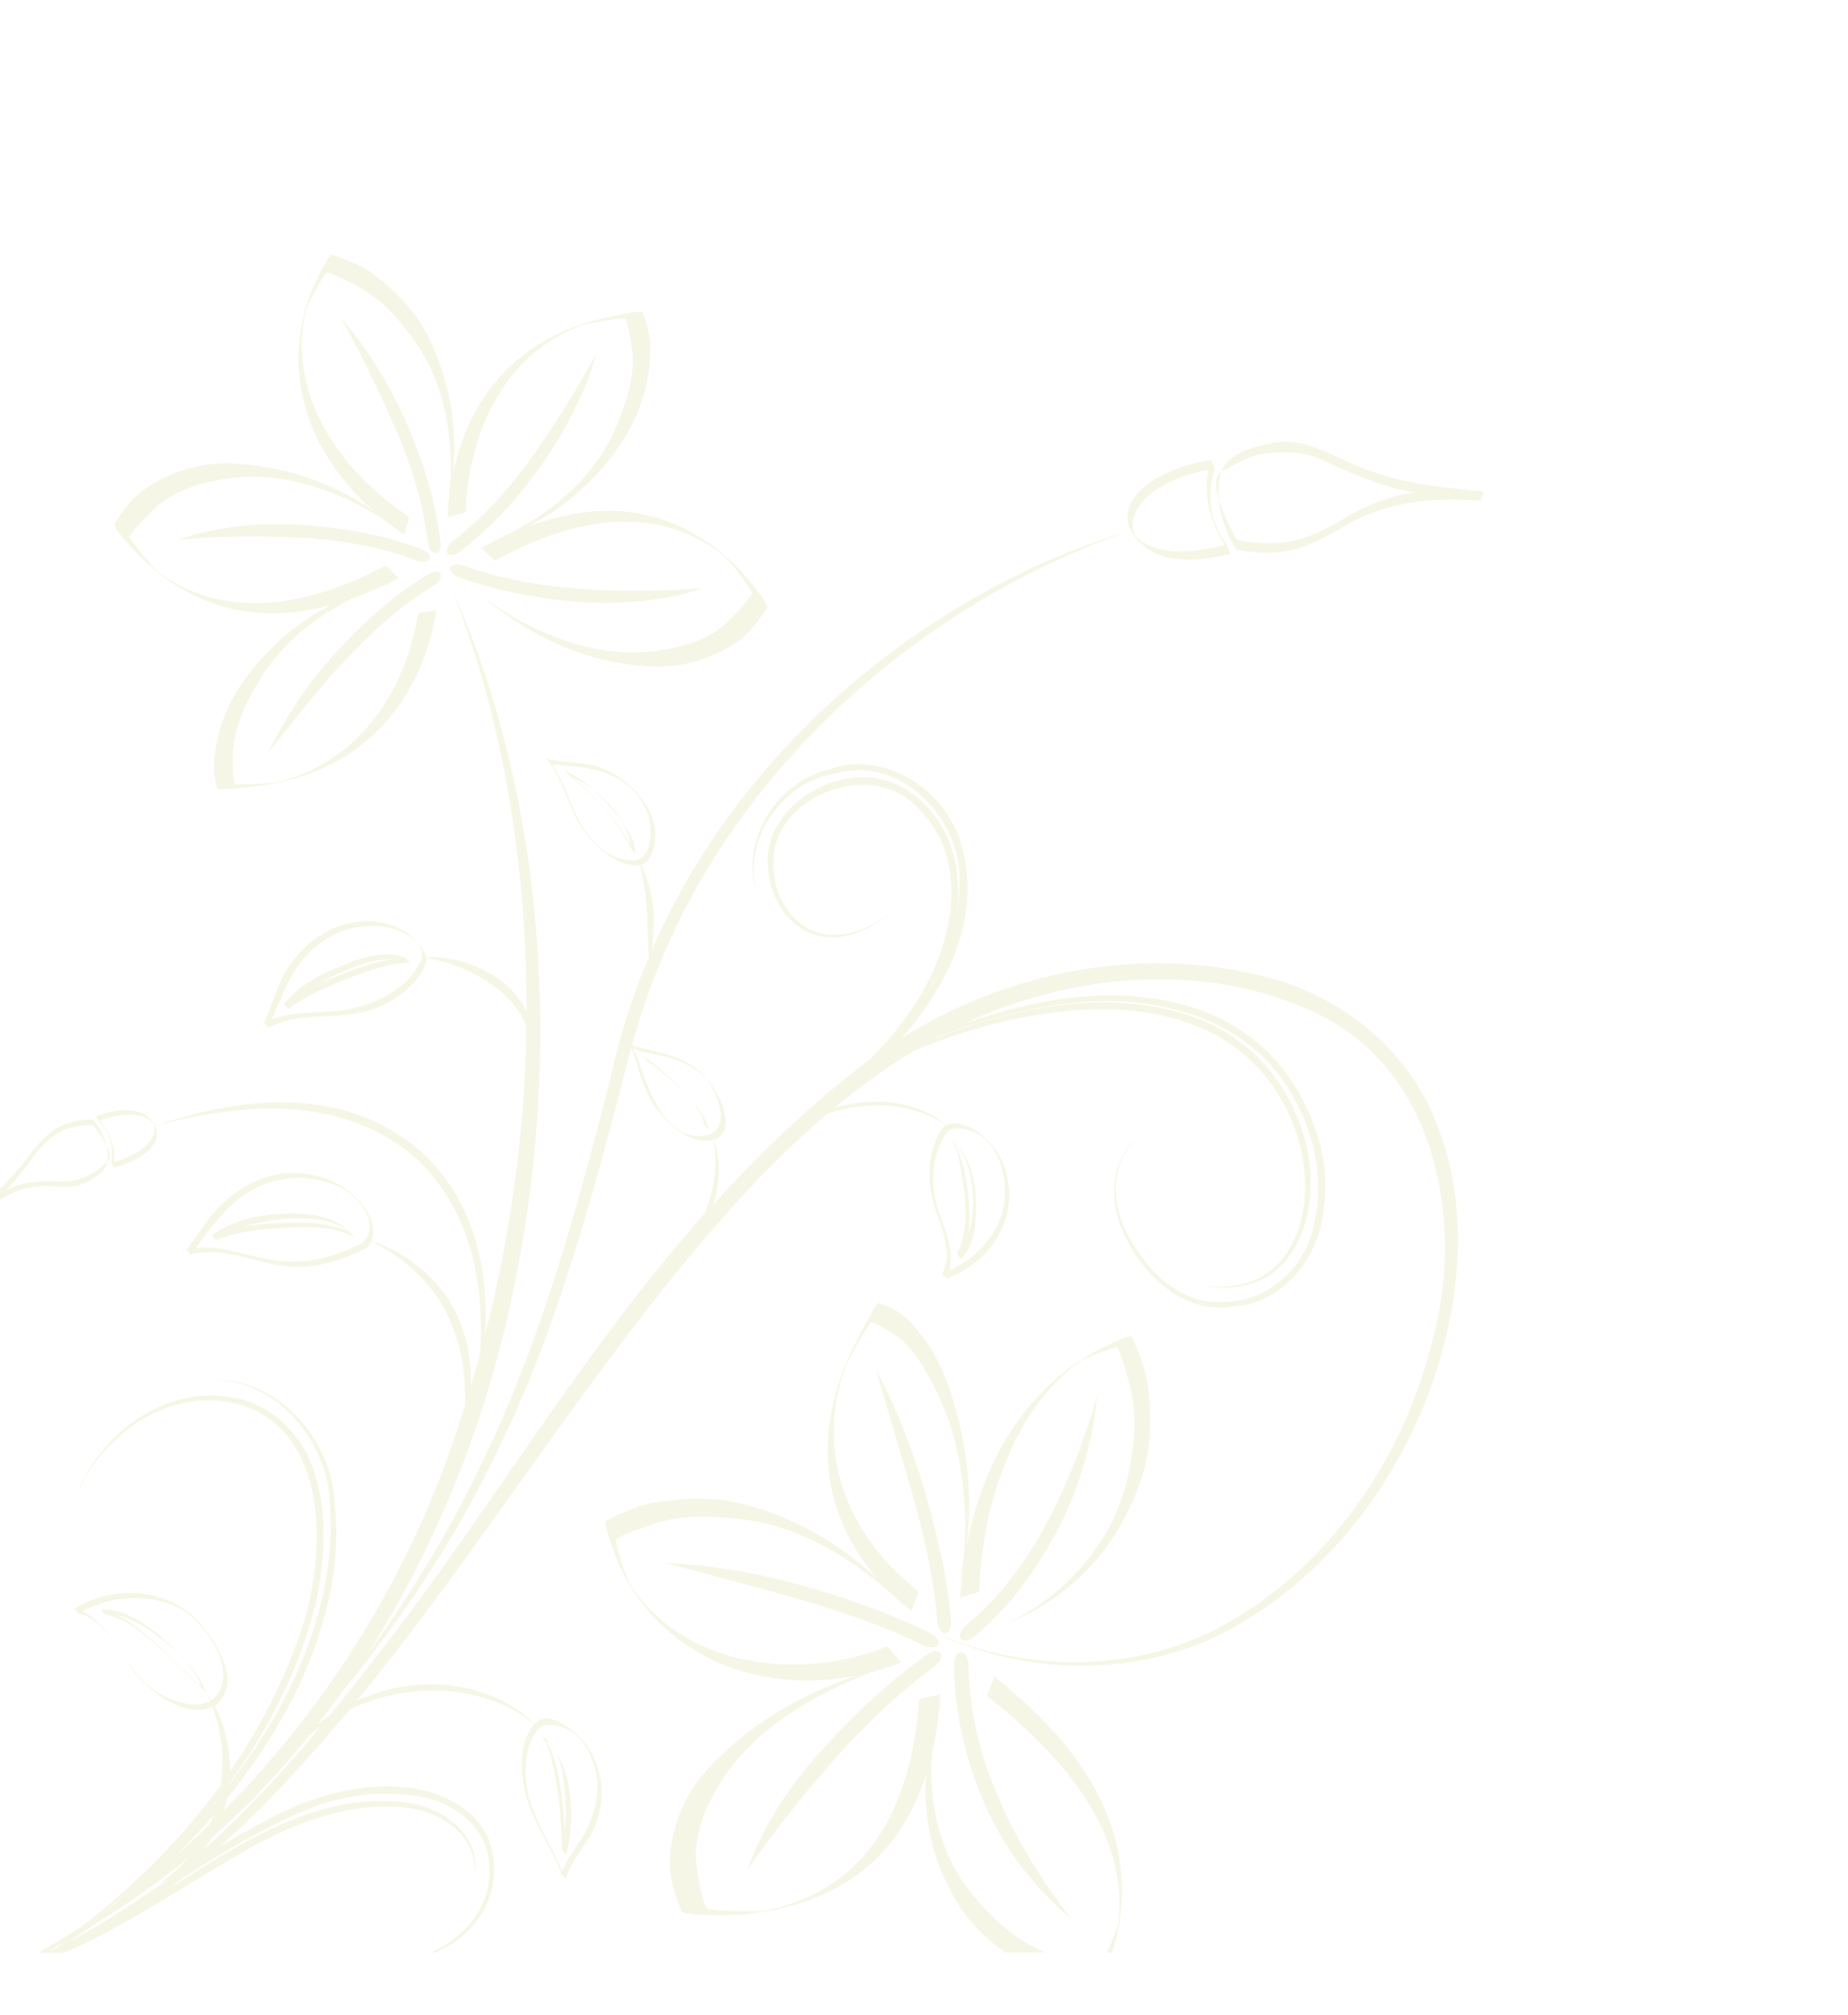 <?xml version="1.0" encoding="UTF-8"?>
<svg id="Ebene_1" xmlns="http://www.w3.org/2000/svg" version="1.1" viewBox="0 0 178.11 194.13">
  <!-- Generator: Adobe Illustrator 29.8.0, SVG Export Plug-In . SVG Version: 2.1.1 Build 160)  -->
  <defs>
    <style>
      .st0 {
        fill: #e9eac1;
        opacity: .4;
      }
    </style>
  </defs>
  <path class="st0" d="M101.06,146.38l.03-.03c2.2-4.24,3.64-8.36,4.65-11.87-.35,3.71-1.41,8.2-3.6,12.53-2.04,4-4.69,7.71-8.19,10.63-.52.45-1.13.57-1.35.25-.22-.3.01-.89.51-1.3,3.36-2.78,5.97-6.36,7.96-10.22ZM14.89,108.65h0s0-.01,0,0ZM41.42,53.84c-.14.3-.68.39-1.23.19-3.64-1.38-7.58-2.06-11.51-2.23h-.03c-4.29-.24-8.26-.1-11.52.22,3.12-1.11,7.21-1.73,11.6-1.46,4.05.23,8.1.89,11.91,2.35.57.21.93.63.79.93ZM27.79,97.2s-.12-.12-.22-.24c-.11-.1-.21-.21-.2-.22,1.31-1.74,3.58-2.91,5.55-3.7,1.85-.74,4.22-1.57,6.17-.75.05.02.1.09.15.17.09.1.18.2.26.3-2.14.06-4.31.85-6.27,1.64-1.88.76-3.82,1.59-5.45,2.82ZM32.98,93.65c-.77.34-1.57.74-2.35,1.19.85-.4,1.72-.76,2.58-1.08,1.48-.56,3.04-1.11,4.63-1.35-1.67-.05-3.46.61-4.87,1.24ZM21.3,171.9c.38-2.72-.02-5.33-.82-7.46-2.47,1.19-5.71-1.26-7.24-2.98-1.8-2.01-2.82-5.36-5.68-6-.04,0-.14-.14-.24-.26-.06-.07-.12-.13-.18-.2,3.72-2.28,8.96-2.09,11.99,1.24,1.68,1.85,4.31,5.92,1.63,8.05-.03.02-.07.03-.1.05.95,1.73,1.54,3.95,1.5,6.33,2.91-4.21,5.37-8.92,7.04-14.13,2.46-7.91,1.96-18.3-5.48-21.01-7.23-2.52-14.36,3.09-16.46,8.87,1.89-5.66,8.33-11.31,15.73-9.65,3.58.82,6.48,3.86,7.47,7.65,1.09,3.75.84,7.92.01,11.93-1.67,6.65-4.68,12.47-8.37,17.49,0,.03-.01.06-.01.09,1.64-2.15,3.19-4.43,4.59-6.88,3.45-6.17,5.51-12.96,5.14-19.44.11-6.55-5.13-12.61-11.14-12.64,5.77-.2,11.25,5.39,11.56,11.77.76,6.27-1.01,12.86-4,18.87-1.86,3.58-4.04,6.83-6.4,9.76-.07.37-.17.74-.28,1.09,9.9-9.93,18.19-22.88,22.94-38.02.11-.35.21-.7.32-1.05.05-2.45-.21-5.14-1.29-7.75-1.54-4.02-4.86-6.54-7.73-8.05-.1.23-.24.45-.44.66,0,0-.07-.08-.16-.18.07.1.14.19.16.18-2.56,1.28-5.3,2.16-8.2,1.72-2.84-.44-5.9-1.87-8.79-1.08-.03,0-.41-.47-.41-.46,1.17-1.47,2.08-3.13,3.46-4.43,1.78-1.69,4.2-2.96,6.72-2.96,2.53,0,4.84.85,6.53,2.74.87.98,1.67,2.53,1.14,3.79,2.96,1.02,6.44,3.29,8.25,7.16,1.05,2.32,1.37,4.67,1.31,6.85.31-1.03.62-2.06.91-3.09.4-6.21-.61-13.52-6.07-18.76-7.75-6.88-18.32-5.03-25.24-3.26l.06.12-.05-.07.07.15c.01.06-.03-.04,0,.02l.05.11c.43,2.13-2.64,3.34-4.11,3.71,0,0-.27-.41-.26-.45.21-1.51-.08-2.95-1.23-4.02-.02-.02-.07-.12-.13-.22l-.14-.24c1.89-.75,4.52-1.07,5.61.69l-.05-.14.18.34c6.54-2.15,16.56-4.41,24.67,1.73,6.22,4.96,7.5,12.27,7.09,18.52,2.59-10.11,3.87-20.18,4.01-29.84-.55-1.3-1.46-2.55-2.74-3.54-2.21-1.76-4.76-2.66-6.92-3.03.03.2.01.41-.07.62-1.02,2.5-3.86,4.17-6.41,4.68-2.83.57-6.14,0-8.74,1.43,0,0-.43-.44-.42-.46.83-1.79,1.26-3.74,2.38-5.41,1.58-2.37,4.16-4.22,7.09-4.37,1.95-.1,3.83.4,5.17,1.88.39.43.88.98.99,1.58,2.12-.12,4.8.48,7.1,2.18,1.17.8,2.02,1.88,2.57,3.02.04-15.19-2.65-29.31-7.26-40.85,9.05,19.99,11.91,48.25,3.89,76.22-2.83,9.69-6.94,18.74-12.05,26.71,4.2-5.79,8.18-12.25,11.53-19.42,5.2-10.86,8.69-23.26,11.98-36.19.89-4.12,2.15-8.02,3.7-11.7-.07-1.23-.1-2.61-.16-4.07-.08-1.81-.37-3.41-.67-4.8-.03,0-.06.03-.1.03-2.02.09-3.64-1.34-4.9-2.77-1.92-2.2-2.17-5.28-4-7.48,0,0,0,0,0,0,1.73.42,3.57.22,5.26.87,1.35.52,2.44,1.32,3.4,2.39.97,1.09,1.82,2.53,1.8,4.04,0,.93-.28,2.6-1.38,2.9.59,1.22,1.08,2.77,1.2,4.51.06,1.33-.02,2.57-.15,3.69,9.43-21.66,29.28-35.48,46.06-40.36-18.9,6.43-40.7,23.23-47.87,49.19-.03.11-.06.22-.08.33.13.06.31.14.55.2,2.41.6,4.68.95,6.45,2.83-.03-.04-.07-.09-.1-.13.07.08.14.16.21.24.01.02.03.03.04.04.01.02.03.04.05.06.02.02.03.04.05.06,0,0,0,0-.01,0,1.07,1.29,2.97,4.83.68,5.85-.02,0-.06-.04-.1-.09h0c.04.05.08.09.1.09-.02,0-.05,0-.07.01.58,1.58.71,3.71.06,5.82-.05.16-.11.3-.16.45,4.54-5.03,9.51-9.8,15.16-14.05,1.96-1.97,3.77-4.2,5.21-6.77,2.85-5.07,4.26-12.52-.4-17.24-4.61-5.28-14.21-1.2-14.1,4.93-.17,2.93,1.48,5.88,3.98,6.77,2.53.94,5.3-.28,7.35-1.82-1.92,1.54-4.51,2.91-7.14,2.19-2.61-.66-4.54-3.42-4.71-6.38-.84-6.22,7.85-11.44,13.6-7.47,4.26,2.95,5.26,7.96,4.46,12.53.3-1.55.45-3.17.36-4.88-.49-5.82-6.09-10.99-11.75-9.44-5.56.8-9.28,6.77-7.72,11.6-1.72-4.54,1.49-10.68,6.91-11.93,5.43-2.08,11.8,2.26,12.93,7.97,1.49,6.18-1.28,11.91-4.38,16.05-.5.64-1.01,1.24-1.54,1.83,10.9-6.8,24.38-9.1,36.3-5.54,6.48,1.96,12.13,6.65,14.79,12.73,2.74,6.04,3,12.76,1.93,18.9-2.22,12.35-9.33,23.28-19.04,29.5-9.76,6.5-22.08,6.04-31.18,1.52,8.93,4.13,20.45,4.41,29.7-1.4,9.2-5.63,16.02-15.6,18.72-26.82,2.88-10.88.54-25.13-10.67-30.98-10.34-5.24-23.56-4.42-34.51.7,2.39-.85,4.89-1.55,7.53-2.06,7.39-1.44,17.46-.97,23.27,6.58,2.89,3.8,4.47,8.59,3.84,13.21-.29,4.57-3.86,9.21-8.55,9.5-4.69.93-8.57-2.76-10.25-6.06-1.97-3.22-2.18-8.46,1.46-10.49-3.42,2.04-3.24,6.9-1.41,9.94,1.69,3.09,4.82,6.51,9.09,6.19,4.1.09,7.93-3.25,8.69-7.42,1-4.07.19-8.56-1.98-12.29-4.65-8.64-15.28-10.17-23.05-8.83-3.99.6-7.72,1.66-11.17,3.01-.1.06-.21.11-.31.17,1.99-.8,4.08-1.51,6.27-2.08,5.93-1.52,12.9-2.31,19.35.28,6.94,2.7,10.82,9.95,10.59,16.22-.11,3.15-1.25,6.19-3.37,7.95-2.09,1.73-5.12,1.92-7.23,1.33,2.05.44,4.91.21,6.79-1.38,1.96-1.55,3.07-4.28,3.24-7.15.4-5.72-2.73-12.31-8.51-15.47-6.29-3.37-13.72-2.82-19.95-1.47-3.29.74-6.38,1.77-9.24,2.97-2.69,1.64-5.23,3.49-7.63,5.48.95-.29,1.96-.49,3.03-.57,3.09-.26,6,.69,7.73,2.23.93-.54,2.63.28,3.28.81.88.72,1.71,1.68,2.15,2.73,2,4.77-.75,9.56-5.39,11.25-.02,0-.42-.45-.41-.46,1.2-2.35-.31-4.71-.89-7.01-.58-2.26-.49-5.01.89-6.98.09-.14.21-.25.34-.33-1.81-1.28-4.43-2.03-7.23-1.88-1.47.07-2.86.35-4.13.74-6.7,5.68-12.4,12.47-17.66,19.19-8.06,10.42-15.17,21.14-22.7,31.02-1.64,2.16-3.31,4.28-5.01,6.35,1.33-.6,2.76-1.06,4.3-1.31,5.16-.94,10.12.87,12.8,3.57,1.46-1.63,4.42,1.07,5.23,2.36,1.45,2.31,1.64,5.25.48,7.74-.78,1.66-2.19,3.07-2.71,4.84-.09-.1-.19-.21-.28-.31-.07-.06-.13-.12-.14-.15-.83-2.43-2.46-4.52-3.23-6.97-.73-2.3-1.03-5.42.57-7.44.02-.02.04-.04.06-.06-2.85-2.32-7.29-3.69-11.98-3.09-2.12.25-4.08.87-5.83,1.71-3.95,4.78-8.08,9.26-12.51,13.21,2.3-1.41,4.71-2.76,7.29-3.91,3.3-1.38,6.9-2.15,10.42-1.83,3.38.27,7.35,2.02,8.41,5.65,1.32,4.88-1.63,8.63-5.25,10.27h-.55c3.49-1.48,6.35-4.88,5.55-9.32-.64-3.2-3.73-5.34-6.88-5.74-3.15-.52-6.47-.16-9.59.91-4.75,1.83-8.99,4.43-12.99,6.99-.44.35-.88.67-1.33,1.01,2.06-1.29,4.15-2.62,6.31-3.88,4.81-2.73,9.97-4.85,14.89-4.51,4.96-.17,9.16,3.42,8.21,7.14.59-3.6-3.14-6.58-7.64-6.61-4.48-.28-9.25,1.36-13.75,3.85-5.92,3.32-11.55,7.25-16.96,9.68-.35.18-.7.33-1.05.49h-1.89s.09-.06.14-.09c-.06.03-.12.06-.17.09h-.63c1.37-.77,2.73-1.58,4.07-2.45,4.79-3.67,9.55-8.27,13.55-13.77ZM17.43,155.03c-2.95-1.55-6.6-1.37-9.5.24,1.55.68,2.61,2.19,3.5,3.6,1.28,2.01,2.73,3.96,5.05,4.84,1.17.45,2.6.82,3.77.17-.1-.23-.19-.46-.29-.67.14.19.27.41.4.62,3.06-2.44-.64-7.61-2.92-8.8ZM32.54,114.27c-2.35-1.01-5.02-1.07-7.39-.04-2.94,1.27-4.45,3.63-6.29,6.01,2.64-.32,5.29.93,7.88,1.24,2.95.36,5.59-.41,8.2-1.72,1.92-1.92-.56-4.7-2.41-5.5ZM14.89,108.65l-.03-.31c-1.1-1.45-3.71-.95-5.24-.37.97,1.09,1.47,2.52,1.41,3.98,1.46-.43,3.9-1.51,3.86-3.29,0,0,0,0,0,0ZM38.41,89.66c-2.22-.81-4.78-.48-6.8.72-3.17,1.88-4.07,4.75-5.4,7.83,2.49-.98,5.38-.45,7.97-1.09,2.57-.63,5.36-2.11,6.41-4.68.52-1.3-1.17-2.41-2.17-2.77ZM62.42,78.34c-1.23-3.12-4.07-4.23-7.17-4.5-.54-.05-1.09-.07-1.62-.17-.55-.1-.26.2-.09.47.68,1.12,1.09,2.35,1.6,3.55,1.04,2.48,3.01,5.33,6.04,5.2,1.82-.22,1.71-3.38,1.25-4.55ZM90.65,93.31c-.24.51-.5,1.01-.78,1.48-.37.7-.77,1.38-1.2,2.02.74-1.11,1.42-2.26,1.98-3.5ZM85.29,101.01c.13-.14.25-.28.37-.42-.15.15-.29.31-.44.47.02-.02.04-.03.07-.05ZM90.3,116.18c.59,1.99,1.75,4.16,1.19,6.23,3.15-1.43,5.62-4.44,5.37-8.06-.14-2.1-1-4.51-3.13-5.33-.71-.27-2.02-.61-2.53.18-1.35,1.91-1.55,4.77-.89,6.98ZM51.26,174.07c.78,2.17,2.06,4.11,2.93,6.24.47-1.32,1.44-2.39,2.11-3.6,1-1.81,1.62-4.04,1.09-6.11-.46-1.81-1.39-3.68-3.33-4.23-.68-.19-1.72-.37-2.23.27-1.55,1.97-1.37,5.2-.57,7.44ZM10.14,184.1c.3-.21.59-.44.89-.66,1.68-1.4,3.34-2.9,4.97-4.53-1.9,1.89-3.87,3.62-5.86,5.18ZM18.75,176c.78-.87,1.54-1.78,2.28-2.71,0-.03,0-.05.02-.07-.75.96-1.51,1.89-2.3,2.78ZM17.02,178.71c1.07-.93,2.12-1.9,3.16-2.9.13-.29.27-.59.38-.9-1.15,1.34-2.33,2.6-3.54,3.8ZM68.04,103.85c-1.37-1.25-2.94-1.87-4.75-2.23-.66-.13-1.4-.22-2.02-.51-.57-.26-.09.19.02.45.14.34.27.68.38,1.02.92,2.85,2.82,7.82,6.75,6.72,2.07-.93.63-4.11-.38-5.47ZM36.56,159.22c10.31-13.12,19.28-28.69,31.38-42.34.13-.35.27-.69.38-1.06.71-2.17.79-4.32.41-6.02-2.05.51-3.87-1.1-5.11-2.55-.99-1.15-1.55-2.54-2-3.97-.23-.73-.43-1.49-.75-2.18-.02-.05-.03-.07-.05-.11-3.46,13.55-7,26.66-12.5,38.03-4.33,9.22-9.73,17.17-15.32,23.94-.79,1.11-1.61,2.18-2.44,3.24.38-.32.78-.62,1.2-.91,1.63-1.98,3.22-4.01,4.8-6.07ZM30.86,166.4c-.38.27-.74.55-1.08.84-1.12,1.39-2.27,2.74-3.46,4.04-1.9,2.09-3.9,4-5.94,5.81-.25.41-.53.8-.82,1.17,4-3.56,7.73-7.58,11.31-11.86ZM5.44,187.52c-.24.16-.47.31-.71.46.24-.1.47-.21.71-.32.28-.19.57-.4.85-.6-.28.16-.57.3-.85.45ZM15.53,181.58c.23-.18.47-.35.7-.53-.34.17-.67.32-1.01.44,1.05-.61,2.06-1.47,2.95-2.51-2.98,2.45-6.07,4.61-9.2,6.51-.76.55-1.53,1.06-2.29,1.56,2.89-1.49,5.79-3.44,8.84-5.48ZM41.85,56.39c-3.35,2.01-6.26,4.71-8.89,7.57l-.03.02c-2.87,3.11-5.16,6.18-7.11,8.55,1.36-2.65,3.3-6.12,6.25-9.31,2.67-2.98,5.67-5.76,9.16-7.87.52-.32,1.07-.35,1.23-.05.16.29-.11.78-.6,1.09ZM70.79,62.02c-2.29,1.44-4.9,2.28-7.67,2.2-5.8-.18-10.91-2.35-15.46-5.79-.29-.23-1.32-1.07-1.25-1.01,4.55,3.39,10.63,6,16.45,5.35,2.61-.33,5.37-1,7.34-2.94.21-.2,2.48-2.43,2.25-2.79-.83-1.35-1.69-2.44-2.66-3.47-6.94-5.51-15.27-3.28-22.01.4-.22.12-1.27-1.25-1.47-1.13.66-.36,1.33-.69,2-1.01-.48.17-1.35.47-1.28.45,5.31-2.01,10.37-6.13,12.49-11.47.93-2.44,1.79-4.91,1.35-7.34-.05-.27-.34-2.83-.7-2.81-1.35.13-2.61.32-3.92.61-7.6,2.73-11.03,10.23-11.38,17.99-.02.26-1.72.4-1.74.63.02-.4.06-.8.09-1.2-.08.41-.16.79-.15.74.92-5.63.2-11.82-2.98-16.39-1.42-2.07-3.22-4.16-5.53-5.4-.25-.11-2.97-1.61-3.17-1.33-.73,1.1-1.33,2.22-1.87,3.45-2.04,8.33,3.5,15.81,9.85,19.99.21.14-.54,1.68-.34,1.81-.72-.47-1.4-.98-2.06-1.51-4.33-2.82-9.75-4.68-14.92-3.96-2.59.38-5.34,1.1-7.3,3.05-.21.23-2.46,2.38-2.24,2.7.82,1.17,1.68,2.2,2.62,3.2,6.79,5.06,15.14,3.12,21.94-.51.23-.12,1.24,1.24,1.44,1.13-.37.19-.73.37-1.1.55.5-.12,1.13-.27,1.06-.26-.5.13-1.01.3-1.51.47-1.01.47-2.02.89-3.03,1.25-3.78,1.86-7.16,4.68-9.14,8.24-1.31,2.14-2.33,4.64-2.35,6.88,0,.25-.07,2.78.28,2.78,1.33.01,2.59-.05,3.92-.19,7.84-1.85,12.39-8.62,13.66-16.24.04-.25,1.76-.21,1.79-.43-1.55,9.28-7.4,15.6-16.82,16.97-.38.05-4.3.56-4.36.25-.26-1.18-.44-2.39-.15-3.67.37-2.38,1.28-4.74,2.89-6.87,2.2-3.04,4.97-5.4,8.2-7.08-5.67,1.52-11.35.98-16.51-3.05.07.08.13.15.21.23l-1.11-.98s.02.02.03.02c-.13-.11-.25-.2-.38-.32-.29-.29-3.31-3.32-3.07-3.74.87-1.35,1.84-2.65,3.14-3.49,2.28-1.47,4.88-2.36,7.63-2.33,5.18.09,9.94,1.66,14.14,4.51-5.41-4.79-8.55-11.61-6.55-19.12-.03.07-.07.13-.1.21l.45-1.38s0,.02,0,.03c.05-.15.08-.3.14-.45.13-.39,1.73-4.06,2.14-3.9,1.46.5,2.92,1.04,4.12,1.95,2.06,1.61,3.88,3.48,5.06,5.78,2.08,4.15,2.92,8.59,2.48,13.34,1.51-7.31,6.08-12.81,13.92-14.82.37-.1,4.22-1.02,4.34-.7.45,1.19.76,2.35.76,3.79-.06,2.46-.67,4.93-1.94,7.35-2.37,4.21-5.79,7.46-10.07,9.56,6.3-2.39,12.8-2.43,18.71,2.34,0,0,0,0-.01-.01l.02.02c.49.4.98.83,1.46,1.29.31.2,3.33,3.75,3.09,4.11-.88,1.36-1.85,2.65-3.16,3.48ZM37.98,41.02c-1.7-3.92-3.48-7.42-5.08-10.33,2.23,2.53,4.45,5.91,6.2,9.88,1.62,3.66,2.86,7.54,3.35,11.59.08.61-.13,1.12-.46,1.14-.33.02-.66-.43-.74-1-.47-3.88-1.66-7.66-3.25-11.24v-.03ZM10.26,110.39c.3.65.44,1.28.1,1.56l.03-.5c-.02-.37-.06-.73-.14-1.07ZM27.55,118.28c-2.24.12-4.59.36-6.69,1.2-.03.01-.12-.1-.2-.22-.1-.12-.21-.24-.21-.24,2.2-1.79,5.93-2.24,8.66-2.07,2.01.13,3.75.64,5.01,2.24,0,0,0,0,0,0-1.92-1.06-4.45-1.03-6.57-.92ZM32.98,118.39c.49.2.86.33.19-.06-1.93-1.09-4.42-1.09-6.56-.8-1.04.14-2.16.34-3.23.68,1.38-.25,2.8-.38,4.17-.41,1.29-.03,2.61-.03,3.88.2.52.1,1.06.19,1.55.39ZM15.24,158.64c-1.46-1.26-3.13-2.72-5.09-3.09-.03,0-.07-.03-.11-.08-.03-.03-.05-.07-.07-.11-.04-.07-.09-.14-.13-.2-.03-.04-.06-.07-.1-.07,2.69-.18,5.45,2.17,7.2,3.97,1.15,1.17,2.41,2.48,2.95,4.05,0,0,0,0,0,0-1.54-1.49-3.01-3.06-4.64-4.46ZM19.06,161.72c-.27-.45-.56-.89-.89-1.3-.84-1.02-1.84-1.94-2.9-2.73-1.14-.84-2.48-1.75-3.92-2.05,1.28.63,2.45,1.62,3.47,2.53,1.49,1.31,2.88,2.72,4.29,4.12.54.53.05-.4-.06-.57ZM-1.56,116.08c.13-.12.24-.22.36-.36,1.4-1.41,2.79-2.7,4.04-4.43,1.68-2.22,3.09-3.43,6.08-3.43.7.77,1.13,1.59,1.33,2.52-.39-.84-1.07-1.72-1.32-1.99-2.92,0-4.41,1.18-5.99,3.43-.51.8-1.11,1.43-1.69,2.15l-.66.71c1.5-.77,3.16-.97,4.82-.84,1.09.1,1.98-.11,2.98-.51.71-.32,1.33-.88,1.95-1.38h0c-.17.97-1.01,1.35-1.9,1.9-1.41.81-2.94.37-4.51.44-2.37.04-4.35,1.44-6.07,3.02.03-.03-.29-.42-.25-.46l.81-.78ZM44.64,54.48c3.69,1.33,7.62,2,11.56,2.27h.04c4.31.31,8.31.15,11.57-.09-3.12,1.07-7.22,1.64-11.64,1.36-4.08-.28-8.1-1.03-11.95-2.4-.58-.2-.94-.62-.81-.93.13-.31.68-.4,1.23-.21ZM43.6,52.16c3.11-2.37,5.75-5.35,7.96-8.56l.03-.02c2.44-3.49,4.39-6.79,5.89-9.51-.8,2.99-2.48,6.55-4.91,10.2-2.28,3.31-4.99,6.38-8.23,8.87-.48.38-1.03.45-1.21.18-.19-.28.03-.79.48-1.15ZM57.19,76.12c1.09.84,2.1,1.89,2.78,3.04-.39-.51-.81-.99-1.21-1.44-.48-.54-1.01-1.09-1.57-1.6ZM53,167.96s.07.11.11.16c-.09-.1-.18-.2-.29-.27-.43-.29.2.57.31.84.16.42.31.84.42,1.28.26,1.01.45,2.04.59,3.08.15,1.12.24,2.25.32,3.38.11-1.14.1-2.3,0-3.4-.09-1.06-.21-2.92-.82-4.16,1.67,2.72,1.69,6.97.93,9.84,0-.03-.03-.07-.06-.1-.06-.06-.15-.13-.23-.2-.02-.02-.05-.04-.06-.05-.04-.04-.07-.08-.06-.11-.05-2.54-.22-5.14-.75-7.63-.22-1.04-.45-2.23-1.05-3.14-.3-.47.48.3.66.51ZM95.21,163.47c-.23-.18.77-1.83.56-1.99,7.77,6.14,13.57,13.84,12.14,23.51.01-.04.03-.08.05-.13l-.25,1.19c-.05.27-.09.53-.15.81-.03.13-.18.63-.38,1.27h-.5c.41-.89.79-1.79,1.09-2.73,1.1-9.07-5.64-16.44-12.56-21.93ZM139.83,48.15c-3.44,0-6.74.6-9.79,2.29-4.02,2.35-6.24,3.41-10.91,2.5-.01,0,.01-.2.04-.41-.05.16-.09.32-.04.41-.94-1.55-1.51-3.09-1.64-4.76.49,1.56,1.4,3.28,1.74,3.84,4.66.89,7.04-.07,11.05-2.49,1.35-.76,2.79-1.32,4.32-1.76.55-.14,1.1-.23,1.67-.3-2.92-.59-5.64-1.63-8.49-2.98-1.85-.93-3.71-1.07-5.79-.8-1.52.16-2.94,1.06-4.23,1.73h-.02c.62-1.6,2.39-2.18,4.43-2.65,3.2-.82,5.88.95,8.54,2.07,3.98,1.73,8.11,2.13,12.33,2.51-.08,0-.25.88-.35.87l-1.96-.07c-.31-.02-.56-.04-.9-.01ZM117.48,48.18c-.38-1.22-.47-2.33.25-2.74-.1.26-.17.54-.21.86-.08.65-.08,1.28-.04,1.88ZM62.44,102.28c1.03,1.11,2.07,2.21,3.09,3.33-1.05-1.15-2.14-2.27-3.19-3.41-.05-.06-.17-.2-.26-.3-.04-.05-.07-.11-.12-.14,1.48.96,2.83,2.2,4.01,3.51.04.05.08.1.13.14-.32-.34-.66-.66-.98-.96-.84-.78-1.72-1.54-2.68-2.17ZM118.24,52.52s.1.22.17.41l.18.45c-3.09.7-7.13,1.22-9.26-1.76l.11.25-.47-.79.09.11-.13-.25s0,0,0-.01c0,0,0,0-.01-.02l-.11-.2c-1.09-3.71,4.89-6.1,7.9-6.36.02,0,.39.79.36.86-.83,2.58-.45,5.14,1.18,7.3ZM109.18,50.9s.01.11,0,0l.09.55c2.09,2.42,6.2,1.66,8.77,1.09-1.35-2.15-2.07-4.71-1.57-7.28-2.91.45-7.59,2.49-7.28,5.63ZM68.1,108.58c.08.09.16.18.23.28-.12-.14-.25-.28-.37-.41-.01-.01-.02-.02-.03-.03-.2-.26-.42-.51-.63-.77.2.24.41.46.61.7-.22-.89-.75-1.71-1.37-2.43.78.88,1.54,1.82,1.8,2.96-.02-.09-.13-.19-.24-.29ZM91.96,160.39c0-.69.29-1.23.67-1.21.37.02.69.55.71,1.2.06,4.38,1.11,8.8,2.95,12.93v.04c1.99,4.53,4.55,8.44,6.96,11.51-3.18-2.57-6.34-6.44-8.36-11.08-1.86-4.29-2.92-8.81-2.93-13.4ZM89.02,158.54c-3.95-1.96-8.12-3.36-12.35-4.55l-.03-.02c-4.6-1.3-8.9-2.42-12.52-3.39,3.79.16,8.28.82,12.92,2.1,4.28,1.2,8.51,2.63,12.59,4.65.61.29.97.79.79,1.12-.17.33-.81.39-1.4.09ZM90.05,160.58c-3.57,2.62-6.86,5.77-9.83,9.17l-.03.02c-3.25,3.69-6.01,7.29-8.14,10.36,1.17-3.52,3.6-7.55,6.95-11.28,3.1-3.46,6.51-6.68,10.24-9.37.56-.42,1.17-.51,1.39-.2.21.31-.03.89-.56,1.29ZM87.79,143.45c-1.28-4.42-2.46-8.32-3.33-11.41,1.48,2.64,3.08,6.45,4.46,10.93,1.23,4.16,2.34,8.57,2.74,13.12.07.68-.18,1.25-.55,1.27-.37.02-.73-.49-.78-1.14-.32-4.39-1.37-8.66-2.53-12.73v-.04ZM63.18,144.76c2.93-.48,5.79-.54,8.5.16,4.9,1.3,9.02,3.63,12.87,7.15-5.4-6.15-6.31-14.12-2.29-22.26.19-.38,2.15-4.37,2.41-4.27,1.06.35,2.07.82,2.95,1.69,1.48,1.6,2.88,3.62,3.78,6.26,1.65,4.79,2.42,10,1.78,15.41,1.43-7.56,5.03-13.82,10.71-17.68-.04.02-.07.03-.11.05l.81-.49c.23-.14.44-.29.67-.42.32-.16,3.64-1.93,3.82-1.54.67,1.45,1.32,2.98,1.55,4.68.39,2.98.34,6.07-.62,8.94-1.99,6.01-5.91,10.62-11.53,13.35-.37.18-1.7.77-1.61.72,5.73-2.66,10.52-7.96,11.86-14.37.62-2.87.91-6.05.11-8.87-.1-.3-.94-3.56-1.25-3.48-1.18.36-2.26.77-3.38,1.29-6.38,4.55-9.52,13.5-9.83,22.18-.01.3-1.84.52-1.85.77.05-.91.16-1.79.27-2.67-.1.49-.38,1.75-.36,1.65,1.22-6.27.48-13.44-2.03-18.63-1.15-2.31-2.39-4.64-4.18-5.76-.2-.13-2.15-1.49-2.35-1.17-.82,1.29-1.54,2.53-2.25,3.9-3.29,8.42.1,16.7,6.82,21.89.22.17-.71,1.86-.51,2.01-.39-.3-.76-.62-1.13-.94.28.3.57.6.65.69-4.51-4.41-9.97-7.9-16-8.63-2.76-.29-5.75-.5-8.59.51-.3.15-3.59,1.14-3.53,1.53.31,1.49.75,2.83,1.37,4.22,5.31,8.23,16.68,9.29,24.72,6.02.26-.09,1.24,1.57,1.49,1.48-.89.37-1.81.66-2.74.92-5.58,2.1-11.31,5.41-14.53,10.37-1.57,2.51-2.96,5.39-2.49,8.54.03.35.59,3.93,1.13,3.98,1.9.23,3.65.26,5.43.16,11.01-2.23,14.25-11.69,14.85-20.27.02-.29,2.03-.42,2.04-.68-.02.45-.06.89-.1,1.33.18-.54.4-1.18.38-1.12-.15.49-.28.99-.4,1.49-.13,1.38-.35,2.72-.65,4.04-.37,4.68.6,9.56,3.8,13.53,1.82,2.26,4.17,4.49,7.12,5.7h-3.9c-1.9-1.37-3.52-2.99-4.65-4.88-2.36-3.95-3.22-8.04-2.98-12.15-2.04,6.32-6.48,11.38-14.93,12.98.1,0,.2,0,.31-.02l-1.71.23c-.26.04-.51.09-.78.12-.5.11-6.23.27-6.44-.25-.71-1.78-1.28-3.6-1.11-5.34.29-3.06,1.42-5.92,3.53-8.25,3.97-4.35,8.94-7.23,14.45-9.13-8.12,1.65-16.87-.91-21.57-8.24,0,0,0,0,0,0h0c-.38-.59-.72-1.21-1.04-1.85-.24-.39-1.94-4.64-1.5-4.83,1.53-.78,3.11-1.52,4.76-1.77ZM92.41,110.57c1.17,1.33,1.57,3.19,1.64,4.92.08,1.88,0,4.37-1.42,5.8,0,0-.11-.12-.22-.24-.11-.1-.21-.19-.2-.23,1.17-2.17.92-5.24.49-7.58-.15-.8-.36-2.92-1.11-3.43.31.22.56.48.81.76ZM92.38,111c.16.41.31.82.42,1.24.26,1.01.45,2.03.53,3.07.09,1.11.15,2.33.02,3.5.85-2.61.42-6.3-.89-8.13-.59-.83-.25-.12-.08.31ZM60.82,81.76c-1.27-2.72-3.65-5.22-5.98-7.07-.09-.04-.15-.13-.21-.23-.06-.08-.13-.17-.21-.23,1.02.43,1.93,1.12,2.76,1.89-.66-.51-1.34-.93-1.98-1.24,2.05,1.75,4.22,4.09,5.55,6.44-.09-.73-.37-1.46-.79-2.16.69.92,1.25,1.94,1.27,3.07-.1-.11-.2-.22-.29-.33-.05-.05-.1-.1-.12-.14Z"/>
</svg>